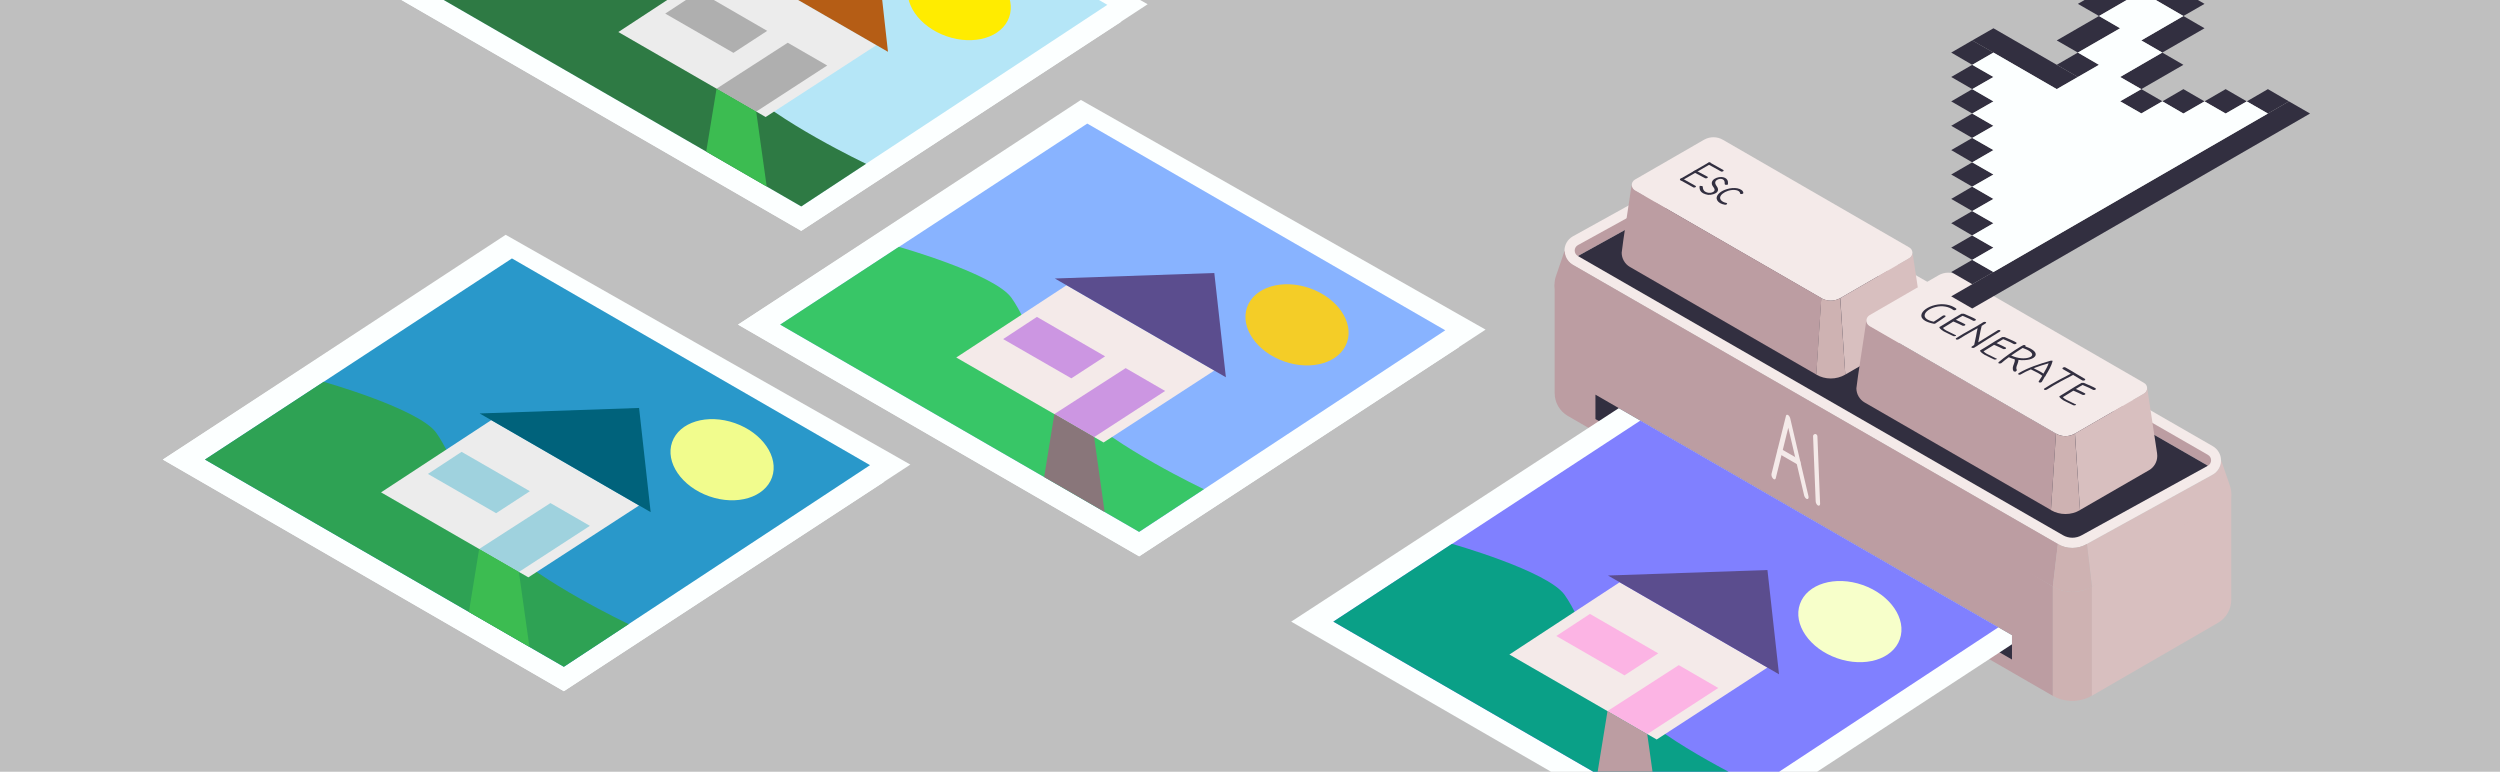 <?xml version="1.0" encoding="UTF-8"?>
<svg id="Layer_1" xmlns="http://www.w3.org/2000/svg" xmlns:xlink="http://www.w3.org/1999/xlink" version="1.1" viewBox="0 0 2591.6 800">
  <!-- Generator: Adobe Illustrator 29.8.3, SVG Export Plug-In . SVG Version: 2.1.1 Build 3)  -->
  <defs>
    <style>
      .st0 {
        fill: none;
      }

      .st1 {
        fill: #2e7a44;
      }

      .st2 {
        fill: #00627b;
      }

      .st3 {
        fill: #f4eae9;
      }

      .st4 {
        fill: #f1fc8d;
      }

      .st5 {
        fill: #d8bfbf;
      }

      .st6 {
        fill: #322f40;
      }

      .st7 {
        fill: #8080ff;
      }

      .st8 {
        fill: #5b4d8e;
      }

      .st9 {
        fill: #b5e6f7;
      }

      .st10 {
        fill: #3cbc51;
      }

      .st11 {
        fill: #89767a;
      }

      .st12 {
        fill: #fcb4e4;
      }

      .st13 {
        fill: #9fd2de;
      }

      .st14 {
        fill: #f7ffca;
      }

      .st15 {
        fill: #b55d15;
      }

      .st16 {
        fill: #2998ca;
      }

      .st17 {
        fill: #2ea254;
      }

      .st18 {
        fill: #ceb2b2;
      }

      .st19 {
        fill: #bfbfbf;
      }

      .st20 {
        fill: #cc96e2;
      }

      .st21 {
        fill: #38c667;
      }

      .st22 {
        fill: #fcffff;
      }

      .st23 {
        fill: #bc9da2;
      }

      .st24 {
        fill: #88b3ff;
      }

      .st25 {
        fill: #0aa087;
      }

      .st26 {
        fill: #ffec00;
      }

      .st27 {
        fill: #afafaf;
      }

      .st28 {
        clip-path: url(#clippath);
      }

      .st29 {
        fill: #f4cd27;
      }

      .st30 {
        fill: #ececec;
      }
    </style>
    <clipPath id="clippath">
      <rect class="st0" y="0" width="2591.6" height="800"/>
    </clipPath>
  </defs>
  <rect class="st19" y="0" width="2591.6" height="800"/>
  <polygon class="st22" points="765.1 336.5 1120.5 103.6 1540 341.7 1180.9 576.7 765.1 336.5"/>
  <g class="st28">
    <g>
      <g>
        <g>
          <path class="st5" d="M2313,512.3c0,9.8-5.2,18.9-13.7,23.8l-130.7,72-5.2-44.2,130.7-72c1.7-1,3.3-2.3,4.5-3.8,2.6-3,4-6.9,4-10.9l9,26.3c1,2.7,1.5,5.8,1.5,8.8h0Z"/>
          <path class="st3" d="M2302.5,477.2c0,4.1-1.5,7.9-4,10.9-1.2,1.5-2.7,2.8-4.5,3.8l-130.7,72c-4.5,2.7-9.8,4.1-15.1,4.1s-10.4-1.4-15.1-4.1l-502.8-289.4c-1.7-1-3.3-2.3-4.5-3.8-2.6-3-4-6.9-4-10.9,0-6.1,3.3-11.7,8.5-14.7l145.7-80.7,517.8,298.1c5.3,3,8.6,8.7,8.6,14.7h0Z"/>
          <path class="st23" d="M2288.8,482.8l-522.4-300.7c6.1-3.5,13.6-3.5,19.6,0l502.8,289.4c4.4,2.5,4.4,8.8,0,11.3Z"/>
          <path class="st23" d="M1776.2,187.8l-140.5,77.6c-4.4-2.5-4.4-8.8,0-11.3l130.7-72,9.8,5.7h0Z"/>
          <path class="st6" d="M2288.8,482.8l-130.7,72c-6.1,3.5-13.6,3.5-19.6,0l-502.8-289.4,140.5-77.7,512.6,295.1h0Z"/>
          <path class="st23" d="M1611.5,294.9c0,9.8,5.2,18.9,13.7,23.8l502.9,289.4,5.2-44.2-502.8-289.4c-1.7-1-3.3-2.3-4.5-3.8-2.6-3-4-6.9-4-10.9l-9,26.3c-1,2.7-1.5,5.8-1.5,8.8h0Z"/>
          <path class="st18" d="M2168.6,608.1c-6.2,3.6-13.2,5.5-20.3,5.5s-14.1-1.9-20.3-5.5l5.2-44.2c4.5,2.7,9.8,4.1,15.1,4.1s10.4-1.4,15.1-4.1l5.2,44.2h0Z"/>
        </g>
        <g>
          <path class="st3" d="M1982.5,262c0,2.2-1.1,4.4-3.3,5.7l-40.6,23.5-31,17.9c-6.1,3.5-13.6,3.5-19.6,0-17.4-10-175.7-101.5-193.2-111.6-4.4-2.6-4.3-8.8,0-11.3l71.6-41.3c6.1-3.5,13.6-3.5,19.6,0l193.2,111.6c2.2,1.2,3.3,3.4,3.3,5.6h0Z"/>
          <path class="st23" d="M1888.1,309l-5.2,79.3-193.3-111.6c-5.2-3-8.5-8.7-8.5-14.7,1.2-11.6,7.6-51.3,10.4-70.9h0c-.2,2.4.9,4.8,3.2,6.2,17.7,10.1,176,101.6,193.4,111.6h0Z"/>
          <g>
            <g>
              <path class="st6" d="M1741.9,186.7c-.6-.4-.6-1,.2-1.4l28.7-16.6c.7-.4,1.8-.5,2.4,0s.6,1-.2,1.4l-28.7,16.6c-.7.4-1.8.5-2.4,0Z"/>
              <path class="st6" d="M1743,187.3c-.4-.2-.8-.5-1.1-.6-.6-.4-.5-1,.2-1.4s1.8-.4,2.4,0c1.6.9,4.1,2.3,6.6,3.7,2.5,1.3,5,2.7,6.6,3.7.6.4.5,1-.2,1.4s-1.8.5-2.4,0c-1.6-.9-4.1-2.3-6.6-3.7-1.9-1-4-2.1-5.5-3h0Z"/>
              <path class="st6" d="M1771.7,170.8c-.4-.2-.8-.5-1.1-.6-.6-.4-.5-1,.2-1.4s1.8-.4,2.4,0c1.6.9,4.1,2.3,6.6,3.7s5,2.7,6.6,3.7c.6.4.5,1-.2,1.4s-1.8.5-2.4,0c-1.6-.9-4.1-2.3-6.6-3.7-1.9-1.1-4-2.2-5.5-3h0Z"/>
              <path class="st6" d="M1755.9,178.6c-.6-.4-.6-.9.2-1.4.7-.4,1.8-.5,2.4-.2l11.4,6.1c.7.3.6,1,0,1.4s-1.8.5-2.4.2l-11.5-6.1h0Z"/>
            </g>
            <path class="st6" d="M1765.3,200.2c-.7-.4-1.3-.9-1.8-1.4-1.2-1.2-1.7-2.9-1.7-4.9s.8-1,1.7-1.1,1.7.3,1.7.9c0,1.7.5,3,1.4,4.1,1.1,1.2,3,1.9,4.9,2.1,2.1.2,4.4-.6,5.3-1.6.9-.9.7-2,.3-2.8-.2-.6-.6-1.1-1-1.6-.3-.6-.7-1-1-1.6-1-1.9-.8-3.9.6-5.5,1.8-2.1,5.6-3.5,9-3.3,2.6.2,4.8,1.2,5.8,2.9.9,1.3.8,2.8.8,4.1s-.8,1-1.7,1.1-1.7-.3-1.7-.9c0-1.2,0-2.5-.6-3.5-.5-.8-1.6-1.7-3.3-1.8-2-.2-4.1.9-5.1,1.9s-1.1,2.6-.3,4.1c.2.5.6.9.9,1.5.4.6.9,1.2,1.1,1.9.7,1.6.5,3.1-.7,4.4-1.7,1.8-5.6,3-9.2,2.8-1.9-.3-3.8-.9-5.3-1.7h0Z"/>
            <path class="st6" d="M1783.2,210.6c-2.6-1.5-4-3.7-3.6-6.1.6-3.4,4.8-6.7,10.4-8.4,3.7-1.2,7.8-1.5,11-.9,3.7.7,6.3,2.7,6.2,4.9,0,.6-.9,1-1.8,1.1-.9,0-1.7-.3-1.6-.9,0-1.4-1.6-2.7-4.1-3.2-2.4-.5-5.4-.2-8.3.7-4.4,1.4-7.7,4.1-8.2,6.6-.5,2.6,2.2,5.1,6.2,5.9.9.2,1.2.7.9,1.2s-1.4.9-2.3.7c-1.9-.3-3.5-.9-4.8-1.6h0Z"/>
          </g>
        </g>
        <g>
          <path class="st18" d="M1912.9,388.3c-9.1,5.4-21,5.4-30.1,0l5.2-79.3c6.1,3.5,13.6,3.5,19.6,0l5.3,79.3Z"/>
          <path class="st5" d="M1993,332.2c0,6.1-3.3,11.7-8.5,14.7l-71.6,41.4-5.2-79.3c17.3-10,54.1-31.2,71.6-41.4,2.2-1.2,3.3-3.4,3.3-5.7l10.2,67.5c.2.9.2,1.9.2,2.8Z"/>
        </g>
        <g>
          <path class="st23" d="M2131.3,449.4l-5.2,79.3-193.2-111.5c-5.2-3-8.5-8.7-8.5-14.7,1.2-11.5,7.7-51.3,10.4-70.9h0c-.2,2.4.9,4.8,3.2,6.2,17.6,10.2,175.9,101.6,193.3,111.6h0Z"/>
          <g>
            <path class="st6" d="M1998,338.8c-.6-.4-.6-1,.2-1.4,6.5-3.7,7.2-9.4,1.6-12.6-.6-.4-.6-1,.2-1.4.7-.4,1.8-.5,2.4,0,5.6,3.2,15.4,2.8,21.9-.9.7-.4,1.8-.5,2.4,0,.6.4.6,1-.2,1.4-6.5,3.7-7.2,9.4-1.6,12.6.6.4.6,1-.2,1.4-.7.4-1.8.5-2.4,0-5.6-3.2-15.4-2.8-21.8.9-.8.5-1.9.5-2.5,0h0ZM2006.2,327c1.2,2.4.9,5.1-.9,7.6,4.4-1.1,9.1-1.2,13.2-.5-1.2-2.4-.9-5.1.9-7.6-4.4,1.1-9.1,1.2-13.2.5Z"/>
            <path class="st6" d="M2028.5,334.3c-.6-.4-.6-1,.2-1.4,3-1.8,3.4-4.5.8-6-.6-.4-.6-1,.2-1.4.7-.4,1.8-.5,2.4,0,2.7,1.6,7.3,1.3,10.4-.5.7-.4,1.8-.5,2.4,0s.6,1-.2,1.4c-3,1.8-3.4,4.5-.8,6,.6.4.6,1-.2,1.4-.7.4-1.8.5-2.4,0-2.7-1.6-7.3-1.3-10.4.5-.7.4-1.8.5-2.4,0ZM2034.5,328.3c.2.9,0,1.7-.3,2.6,1.6-.2,3.1-.3,4.5-.2-.2-.9,0-1.7.3-2.6-1.5.2-3,.2-4.5.2Z"/>
            <path class="st6" d="M2004.4,348.2c-.6-.4-.6-1,.2-1.4,1.9-1.1,2.1-2.8.5-3.7-.6-.4-.6-1,.2-1.4.7-.4,1.8-.5,2.4,0,1.6.9,4.6.9,6.6-.2.7-.4,1.8-.5,2.4,0,.6.4.6,1-.2,1.4-1.9,1.1-2.2,2.8-.5,3.7.6.4.6,1-.2,1.4-.7.4-1.8.5-2.4,0-1.6-.9-4.6-.9-6.6.2-.7.4-1.8.4-2.4,0ZM2009.7,344.1c0,.4,0,.8-.2,1.1.6,0,1.3,0,1.9,0,0-.4,0-.8.2-1.1-.7,0-1.3,0-1.9,0Z"/>
          </g>
        </g>
        <g>
          <path class="st3" d="M2225.8,402.4c0,2.2-1.1,4.4-3.3,5.7l-40.6,23.5-31,17.9c-6.1,3.5-13.6,3.5-19.6,0-17.4-10-175.7-101.5-193.2-111.5-4.4-2.6-4.3-8.8,0-11.3l71.6-41.4c6.1-3.5,13.6-3.5,19.6,0l193.2,111.6c2.3,1.2,3.3,3.4,3.3,5.6h0Z"/>
          <path class="st18" d="M2156.2,528.8c-9.1,5.4-21,5.4-30.1,0l5.2-79.3c6.1,3.5,13.6,3.5,19.6,0l5.3,79.3Z"/>
          <path class="st5" d="M2236.3,472.7c0,6.1-3.3,11.7-8.5,14.7l-71.6,41.3-5.2-79.3c17.3-10,54.1-31.2,71.6-41.4,2.2-1.2,3.3-3.4,3.3-5.7l10.2,67.5c0,.9.2,1.9.2,2.8h0Z"/>
          <g>
            <path class="st6" d="M2006.9,334.9c3.3-2.1,6.6-4.3,9.5-6.4.7-.5.6-1.1,0-1.4s-1.9-.2-2.5.2c-2.9,2-6,4.2-9.3,6.2-6.6-1.4-9.9-3.9-9.4-7,.5-3.4,5.3-6.8,11.5-8.3,6.6-1.6,13.3-.5,18.1,3.1.6.4,1.6.5,2.5,0,.8-.4,1-1,.5-1.5-5.8-4.2-13.7-5.5-21.9-3.6-7.6,1.8-13.5,6.1-14.1,10.2-.4,2.4,1,4.5,3.9,6.2,2.2,1.2,5.2,2.3,8.9,3,.9.2,1.9-.2,2.3-.7.2,0,.2,0,.2-.2h0Z"/>
            <path class="st6" d="M2027.2,347.4c-1.6-.9-3.3-1.7-5-2.5-3.3-1.5-6.3-2.9-8.1-4.9,2.4-1.5,4.9-3,7.5-4.6,1.1-.7,2.3-1.4,3.3-2.1.4.2.9.4,1.3.5,2.7,1.2,6.2,2.7,8,3.7h0c.6.4,1.7.3,2.5,0,.8-.4.9-1.1.2-1.5-1.9-1.1-5.5-2.7-8.3-4-.4-.2-.8-.3-1.1-.5,2.3-1.4,4.7-2.8,6.9-4.1.9.4,1.9.8,2.9,1.2,2.8,1.2,5.9,2.5,7.8,3.7.6.4,1.7.4,2.5,0,.8-.4.9-1.1.3-1.5-2-1.3-5.3-2.6-8.2-3.9-1.5-.6-2.8-1.2-3.9-1.7h0c0,0-.1,0-.2,0h-1.4c0,0-.1,0-.2,0,0,0-.1,0-.2,0s-.1,0-.2,0c0,0,0,0-.2,0h0c-4.7,2.6-9.5,5.6-14.3,8.6-3,1.8-5.7,3.6-8.4,5.1h0c0,0,0,0-.2,0h0c0,0,0,.2,0,.2h0c0,0,0,.2,0,.2h0v.5s0,0,0,0h0c1.1,1.5,2.7,2.6,4.4,3.7,1.6.9,3.3,1.7,5,2.5,1.7.8,3.3,1.6,4.8,2.3.6.4,1.8.3,2.5,0,.6,0,.7-.8,0-1.1h0Z"/>
            <path class="st6" d="M2069.3,371.6c-1.6-.9-3.3-1.7-5-2.5-3.3-1.5-6.3-2.9-8.1-4.9,2.4-1.5,4.9-3,7.5-4.6,1.1-.7,2.3-1.4,3.4-2.1.4.2.9.4,1.3.5,2.6,1.2,6.2,2.7,8,3.7h0c.6.4,1.7.3,2.5,0s.9-1.1.2-1.5c-1.9-1.1-5.5-2.7-8.3-4-.4-.2-.8-.3-1.1-.5,2.3-1.4,4.7-2.8,6.9-4.1.9.4,1.9.8,2.9,1.2,2.8,1.2,5.9,2.5,7.8,3.7.6.4,1.7.4,2.5,0,.8-.4.9-1.1.3-1.5-2-1.3-5.3-2.6-8.2-3.9-1.5-.6-2.8-1.2-3.9-1.7h0c0,0-.1,0-.2,0h-1.4c0,0-.1,0-.2,0,0,0-.1,0-.2,0s-.1,0-.2,0c0,0,0,0-.2,0h0c-4.7,2.6-9.5,5.6-14.3,8.6-3,1.8-5.7,3.6-8.4,5.1h0c0,0,0,0-.2,0h0c0,0,0,.2,0,.2h0c0,0,0,.2,0,.2h0v.5s0,0,0,0h0c1.1,1.5,2.6,2.6,4.4,3.7,1.6.9,3.3,1.7,5,2.5,1.7.8,3.3,1.6,4.8,2.3.6.4,1.8.3,2.5,0,.6,0,.7-.7,0-1.1h0Z"/>
            <path class="st6" d="M2151.5,419.1c-1.6-.9-3.3-1.7-5-2.5-3.3-1.5-6.3-2.9-8.1-4.9,2.4-1.5,4.9-3,7.5-4.6,1.1-.7,2.3-1.4,3.4-2.1.4.2.9.4,1.3.5,2.6,1.2,6.2,2.7,8,3.7.6.4,1.7.3,2.5,0,.8-.4.9-1.1.2-1.5-1.9-1.1-5.5-2.7-8.3-4-.4-.2-.8-.3-1.1-.5,2.3-1.4,4.7-2.8,6.9-4.1.9.4,1.9.8,2.9,1.2,2.8,1.2,5.9,2.5,7.8,3.7.6.4,1.7.4,2.5,0,.8-.4.9-1.1.3-1.5-2-1.3-5.3-2.6-8.2-3.9-1.5-.6-2.8-1.2-3.9-1.7h0c0,0-.1,0-.2,0h-1.4c0,0-.1,0-.2,0,0,0-.1,0-.2,0,0,0-.1,0-.2,0,0,0,0,0-.2,0h0c-4.7,2.6-9.5,5.6-14.3,8.6-3,1.8-5.7,3.6-8.4,5.1h0c0,0,0,0-.2,0h0c0,0,0,.2,0,.2h0c0,0,0,.2,0,.2h0v.5s0,0,0,0h0c1.1,1.5,2.6,2.6,4.4,3.7,1.6.9,3.3,1.7,5,2.5,1.7.8,3.3,1.6,4.8,2.3.6.4,1.8.3,2.5,0s.7-.7,0-1.1h0Z"/>
            <path class="st6" d="M2050,358.2c6.7-4.4,16.8-10.5,22.6-14.1l.6-.4c.7-.5.8-1.1,0-1.4-.7-.4-1.8-.3-2.5.2l-.6.4c-4.9,3-12.9,8-19.4,12,.5-2.2.9-4.3,1.3-6.4.7-3.5,1.3-7.1,2.3-10.7,1.4-.9,2.8-1.7,4.1-2.6.7-.5.7-1.1,0-1.4s-1.8-.2-2.5.2c-1.2.8-2.3,1.5-3.6,2.3-.6.2-1.1.4-1.3.8-2.9,1.7-5.8,3.4-8.8,5-4.8,2.6-9.8,5.5-14.3,8.4-.6.5-.7,1,0,1.4,0,0,0,0,0,0,.7.3,1.8.2,2.5-.2,4.4-2.9,9.3-5.6,14-8.3,1.9-1,3.8-2.1,5.7-3.2-.7,2.8-1.2,5.6-1.7,8.4-.6,3-1.2,6-1.9,9-.9.6-1.7,1.2-2.4,1.6-.6.5-.6,1,0,1.3,0,0,0,0,.2,0,.7.3,1.9.2,2.5-.2.6-.4,1.2-.8,1.8-1.2.7-.2,1.3-.5,1.4-1h0Z"/>
            <path class="st6" d="M2090.8,383.6c-1.2-1.8-.4-3.8.5-6,.6-1.5,1.1-3,1.1-4.5,4.6.6,8.7.2,11.6-.5,3.5-.9,5.8-2.6,6.2-4.5.5-1.9-.4-5.4-10.7-9,.4-.4.4-.9-.2-1.2-.6-.4-1.8-.3-2.5.2-.3.2-.6.4-.9.5-.2,0-.4.2-.6.3h0c-9.2,5.5-17.1,11.1-23.4,16.5-.5.5-.5.9,0,1.2,0,0,.2,0,.3.2.8.2,1.9,0,2.5-.4,2.3-2,4.9-4.1,7.7-6.1h0s0,0,0,0c2,.9,4.1,1.6,6.1,2.2.4,1.6-.2,3.2-.9,5-.9,2.3-1.8,4.8-.3,7.2,0,0,.2.2.3.3.5.2,1.2.3,1.9.2.9-.5,1.3-1.1,1-1.6h0ZM2085,368.6c0,0-.2,0-.2,0,3.7-2.6,7.7-5.2,12-7.9,6.7,2.3,10.4,5.1,9.8,7.4-.3,1.2-1.6,2.1-3.9,2.7-3.7,1.1-10.7,1.1-17.6-2.2h0Z"/>
            <path class="st6" d="M2118.5,392.5c.5-.7.9-1.4,1.3-2.1.7-.3,1-.8.8-1.2,3-4.8,5.9-9.8,7.1-14.4v-.3s0,0,0,0h0c0,0,0-.2,0-.2h0c0,0,0-.2,0-.2h0c0,0,0-.2-.2-.2s0,0-.2,0c0,0-.1,0-.2,0h-1.1c0,0-.2,0-.2,0h0c-11.6,3.3-23.5,7.2-33.1,12.9-.7.5-.8,1.1-.2,1.4h0c.6.4,1.8.3,2.5-.2,3.2-1.9,6.6-3.6,10.3-5.1.6.3,1.3.6,2,1,3.5,1.7,7.4,3.6,9.8,5.7-.6.8-1,1.6-1.5,2.3-.8,1.2-1.5,2.3-2.2,3.4-.2.4,0,.8.3,1,.2,0,.4.2.7.2.9.2,1.9-.2,2.3-.8.6-1,1.2-2.2,2-3.4h0ZM2109.4,382.3c-.5-.2-.9-.4-1.3-.6,5.1-2,10.4-3.6,15.6-5.1-1.2,3.4-3.2,7.1-5.4,10.7-2.6-1.9-5.9-3.5-8.9-4.9h0Z"/>
            <path class="st6" d="M2161.2,392.7c-2.7-1.6-5.5-3.3-8.2-4.8-3.8-2.3-7.8-4.8-11.9-7-.6-.4-1.8-.3-2.5.2-.7.5-.8,1.1-.2,1.5,2.8,1.6,5.5,3.2,8.3,4.8,0,0,0,0,0,0-5.4,2.7-18.9,9.7-27.4,15.3-.6.5-.7,1,0,1.4,0,0,0,0,0,0,.7.3,1.8.2,2.5-.2,8.4-5.5,21.6-12.4,27-15.1,0,0,.2,0,.2-.2.5.2.9.5,1.3.8,2.6,1.6,5.5,3.3,8.2,4.9.6.4,1.8.3,2.5,0,.7-.4.9-1.2.2-1.6h0Z"/>
          </g>
        </g>
        <path class="st23" d="M2128.1,608.1v113.3l-502.8-290.2c-8.5-4.9-13.7-14-13.7-23.8v-112.5l516.6,313.2Z"/>
        <polygon class="st6" points="1653.9 434.4 1653.9 409.1 2085.7 658.4 2085.7 683.7 1653.9 434.4"/>
        <path class="st18" d="M2168.6,721.1c-6.2,3.6-13.2,5.5-20.3,5.5s-14.1-1.7-20.3-5.3v-113.3c6.2,3.6,13.2,5.5,20.3,5.5s14.1-1.9,20.3-5.5v113.1Z"/>
        <path class="st5" d="M2168.6,608.1l144.4-95.8v109.5c0,9.8-5.2,18.9-13.7,23.8l-130.7,75.6v-113.1"/>
        <polygon class="st22" points="1754.3 884.6 2085.7 667.9 2085.7 658.4 1678.1 423.1 1338.5 644.4 1754.3 884.6"/>
        <polygon class="st7" points="1700.4 436 1382.2 644.4 1754.3 859.3 2071.6 650.3 1700.4 436"/>
        <path class="st25" d="M1382.2,644.4l123-80.6s98.8,27.9,116.7,52.8c17.9,24.9,33.9,78.7,69.6,116.2,35.6,37.4,129.9,82.2,129.9,82.2l-67.2,44.2-372-214.8h0Z"/>
        <polygon class="st3" points="1717.4 766.6 1832.2 692 1679 603.6 1564.7 678.5 1717.4 766.6"/>
        <polygon class="st12" points="1613.3 659.3 1648.2 636.4 1719 677.3 1684 700.1 1613.3 659.3"/>
        <polygon class="st12" points="1666.4 737.1 1740.3 689.5 1781.2 713.2 1707.6 761 1666.4 737.1"/>
        <polygon class="st8" points="1844.2 699 1666.9 596.6 1832.2 590.9 1844.2 699"/>
        <polygon class="st23" points="1666.4 737.1 1655.8 802.4 1718.5 838.6 1707.6 761 1666.4 737.1"/>
        <ellipse class="st14" cx="1918.6" cy="645" rx="40.2" ry="54.9" transform="translate(672 2239.8) rotate(-70.6)"/>
        <g>
          <polygon class="st6" points="2022.7 307.2 2372.8 105.1 2394.7 117.7 2044.5 319.8 2022.7 307.2"/>
          <polygon class="st6" points="2044.5 294.6 2022.7 282 2044.5 269.4 2066.5 282 2044.5 294.6"/>
          <polygon class="st6" points="2044.5 269.4 2022.7 256.7 2044.5 244.1 2066.5 256.7 2044.5 269.4"/>
          <polygon class="st6" points="2044.5 244.1 2022.7 231.4 2044.5 218.8 2066.5 231.4 2044.5 244.1"/>
          <polygon class="st6" points="2044.5 218.8 2022.7 206.2 2044.5 193.5 2066.5 206.2 2044.5 218.8"/>
          <polygon class="st6" points="2044.5 193.5 2022.7 180.9 2044.5 168.3 2066.5 180.9 2044.5 193.5"/>
          <polygon class="st6" points="2044.5 168.3 2022.7 155.6 2044.5 143 2066.5 155.6 2044.5 168.3"/>
          <polygon class="st6" points="2044.5 143 2022.7 130.4 2044.5 117.7 2066.5 130.4 2044.5 143"/>
          <polygon class="st6" points="2044.5 117.7 2022.7 105.1 2044.5 92.4 2066.5 105.1 2044.5 117.7"/>
          <polygon class="st6" points="2351 117.7 2329.1 105.1 2351 92.4 2372.8 105.1 2351 117.7"/>
          <polygon class="st6" points="2307.2 117.7 2285.3 105.1 2307.2 92.4 2329.1 105.1 2307.2 117.7"/>
          <polygon class="st6" points="2263.4 117.7 2241.5 105.1 2263.4 92.4 2285.3 105.1 2263.4 117.7"/>
          <polygon class="st6" points="2219.8 117.6 2197.8 105 2219.8 92.4 2241.6 105 2219.8 117.6"/>
          <polygon class="st6" points="2154 79.8 2132.1 67.2 2154 54.5 2175.9 67.2 2154 79.8"/>
          <polygon class="st6" points="2154 54.5 2132.1 41.9 2175.9 16.6 2197.8 29.3 2154 54.5"/>
          <polygon class="st6" points="2175.9 16.6 2154 4 2197.8 -21.3 2219.7 -8.7 2175.9 16.6"/>
          <polygon class="st6" points="2241.5 54.5 2219.7 41.9 2263.4 16.6 2285.3 29.3 2241.5 54.5"/>
          <polygon class="st6" points="2219.7 92.4 2197.8 79.8 2241.5 54.5 2263.4 67.2 2219.7 92.4"/>
          <polygon class="st6" points="2263.4 16.6 2219.7 -8.7 2241.5 -21.3 2285.3 4 2263.4 16.6"/>
          <polygon class="st6" points="2044.5 92.4 2022.7 79.8 2044.5 67.2 2066.5 79.8 2044.5 92.4"/>
          <polygon class="st6" points="2044.5 67.2 2022.7 54.5 2044.5 41.9 2066.5 54.5 2044.5 67.2"/>
          <polygon class="st6" points="2132.1 92.4 2044.5 41.9 2066.5 29.3 2154 79.8 2132.1 92.4"/>
          <polygon class="st22" points="2066.5 282 2044.5 269.4 2066.5 256.7 2044.5 244.1 2066.5 231.4 2044.5 218.8 2066.5 206.2 2044.5 193.5 2066.5 180.9 2044.5 168.3 2066.5 155.6 2044.5 143 2066.5 130.4 2044.5 117.7 2066.5 105.1 2044.5 92.4 2066.5 79.8 2044.5 67.2 2066.5 54.5 2132.1 92.4 2175.9 67.2 2154 54.5 2197.8 29.3 2175.9 16.6 2219.7 -8.7 2263.4 16.6 2219.7 41.9 2241.5 54.5 2197.8 79.8 2219.7 92.4 2197.8 105 2219.8 117.6 2241.6 105 2263.4 117.7 2285.3 105.1 2307.2 117.7 2329.1 105.1 2351 117.7 2066.5 282"/>
        </g>
        <g>
          <path class="st3" d="M1872.6,517.1c-.9-.5-1.9-1.9-2.3-3.3-4.5-19.3-12.5-53.3-16.5-70.4l-13,52.4c-.3,1.4-1.6,1.6-2.8.3-1.2-1.2-1.9-3.4-1.6-4.8l15-60.2c.2-1.1,1.1-1.5,2.1-.9h0c1,.5,1.9,2,2.3,3.4.2.5,12.6,54.4,18.9,80.7.5,1.9-.2,3.2-1.3,3-.3,0-.6-.2-.8-.3h0Z"/>
          <path class="st3" d="M1884.5,524c-1.2-.7-2.3-2.7-2.3-4.4-.9-20.4-2.2-55.6-2.7-67.4,0-1.7,1.8-2.9,3.3-2h0c.7.4,1.1,1.1,1.2,1.9.3,7.6,1.9,47.8,2.8,70.1,0,1.7-1,2.5-2.3,1.8q0,0,0,0h0Z"/>
          <path class="st3" d="M1864.3,482l-19.1-11c-1.2-.7-2.3-2.7-2.3-4.5,0-1.7.9-2.5,2.2-1.8l19.1,11c1.2.7,2.3,2.7,2.3,4.5s-.9,2.5-2.2,1.8Z"/>
        </g>
      </g>
      <polygon class="st22" points="414.8 -.8 770.2 -233.8 1189.7 4.4 830.6 239.3 414.8 -.8"/>
      <polygon class="st22" points="830.6 239.3 1162.1 22.7 1162.1 13.1 754.5 -222.1 414.8 -.8 830.6 239.3"/>
      <polygon class="st9" points="776.8 -209.3 458.6 -.8 830.6 214 1147.9 5 776.8 -209.3"/>
      <path class="st1" d="M458.6-.8l123-80.6s98.8,27.9,116.7,52.8,33.9,78.7,69.6,116.2c35.6,37.4,129.9,82.2,129.9,82.2l-67.2,44.2L458.6-.8Z"/>
      <polygon class="st30" points="793.7 121.3 908.5 46.8 755.3 -41.7 641 33.2 793.7 121.3"/>
      <polygon class="st27" points="689.6 14.1 724.6 -8.9 795.3 32 760.3 54.8 689.6 14.1"/>
      <polygon class="st27" points="742.8 91.9 816.6 44.3 857.5 67.9 783.9 115.7 742.8 91.9"/>
      <polygon class="st15" points="920.5 53.7 743.2 -48.6 908.5 -54.3 920.5 53.7"/>
      <polygon class="st10" points="742.8 91.9 732.1 157.1 794.8 193.4 783.9 115.7 742.8 91.9"/>
      <ellipse class="st26" cx="994.8" cy="-.3" rx="40.2" ry="54.9" transform="translate(664.2 938) rotate(-70.6)"/>
    </g>
  </g>
  <polygon class="st22" points="1180.9 576.7 1512.3 360 1512.3 350.5 1104.7 115.2 765.1 336.5 1180.9 576.7"/>
  <polygon class="st24" points="1127.1 128.1 808.8 336.5 1180.9 551.4 1498.2 342.4 1127.1 128.1"/>
  <path class="st21" d="M808.8,336.5l123-80.6s98.8,27.9,116.7,52.8c17.9,24.9,33.9,78.7,69.6,116.2,35.6,37.4,129.9,82.2,129.9,82.2l-67.2,44.2-372-214.8h0Z"/>
  <polygon class="st3" points="1144 458.7 1258.8 384.1 1105.6 295.7 991.3 370.6 1144 458.7"/>
  <polygon class="st20" points="1039.9 351.5 1074.9 328.5 1145.6 369.4 1110.6 392.2 1039.9 351.5"/>
  <polygon class="st20" points="1093 429.2 1166.9 381.6 1207.8 405.3 1134.2 453.1 1093 429.2"/>
  <polygon class="st8" points="1270.8 391.1 1093.5 288.7 1258.8 283 1270.8 391.1"/>
  <polygon class="st11" points="1093 429.2 1082.4 494.5 1145.1 530.7 1134.2 453.1 1093 429.2"/>
  <ellipse class="st29" cx="1345.1" cy="337.1" rx="40.2" ry="54.9" transform="translate(579.8 1493.5) rotate(-70.6)"/>
  <polygon class="st22" points="168.8 476.4 524.2 243.4 943.7 481.6 584.5 716.5 168.8 476.4"/>
  <polygon class="st22" points="584.5 716.5 916 499.9 916 490.4 508.4 255.1 168.8 476.4 584.5 716.5"/>
  <polygon class="st16" points="530.7 267.9 212.5 476.4 584.5 691.2 901.9 482.2 530.7 267.9"/>
  <path class="st17" d="M212.5,476.4l123-80.6s98.8,27.9,116.7,52.8c17.9,24.9,33.9,78.7,69.6,116.2,35.6,37.4,129.9,82.2,129.9,82.2l-67.2,44.2-372-214.8h0Z"/>
  <polygon class="st30" points="547.7 598.5 662.5 524 509.3 435.5 395 510.4 547.7 598.5"/>
  <polygon class="st13" points="443.6 491.3 478.5 468.4 549.3 509.2 514.3 532 443.6 491.3"/>
  <polygon class="st13" points="496.7 569.1 570.6 521.5 611.5 545.1 537.9 592.9 496.7 569.1"/>
  <polygon class="st2" points="674.5 530.9 497.2 428.6 662.5 422.9 674.5 530.9"/>
  <polygon class="st10" points="496.7 569.1 486.1 634.4 548.8 670.5 537.9 592.9 496.7 569.1"/>
  <ellipse class="st4" cx="748.8" cy="477" rx="40.2" ry="54.9" transform="translate(49.9 1024.4) rotate(-70.6)"/>
</svg>